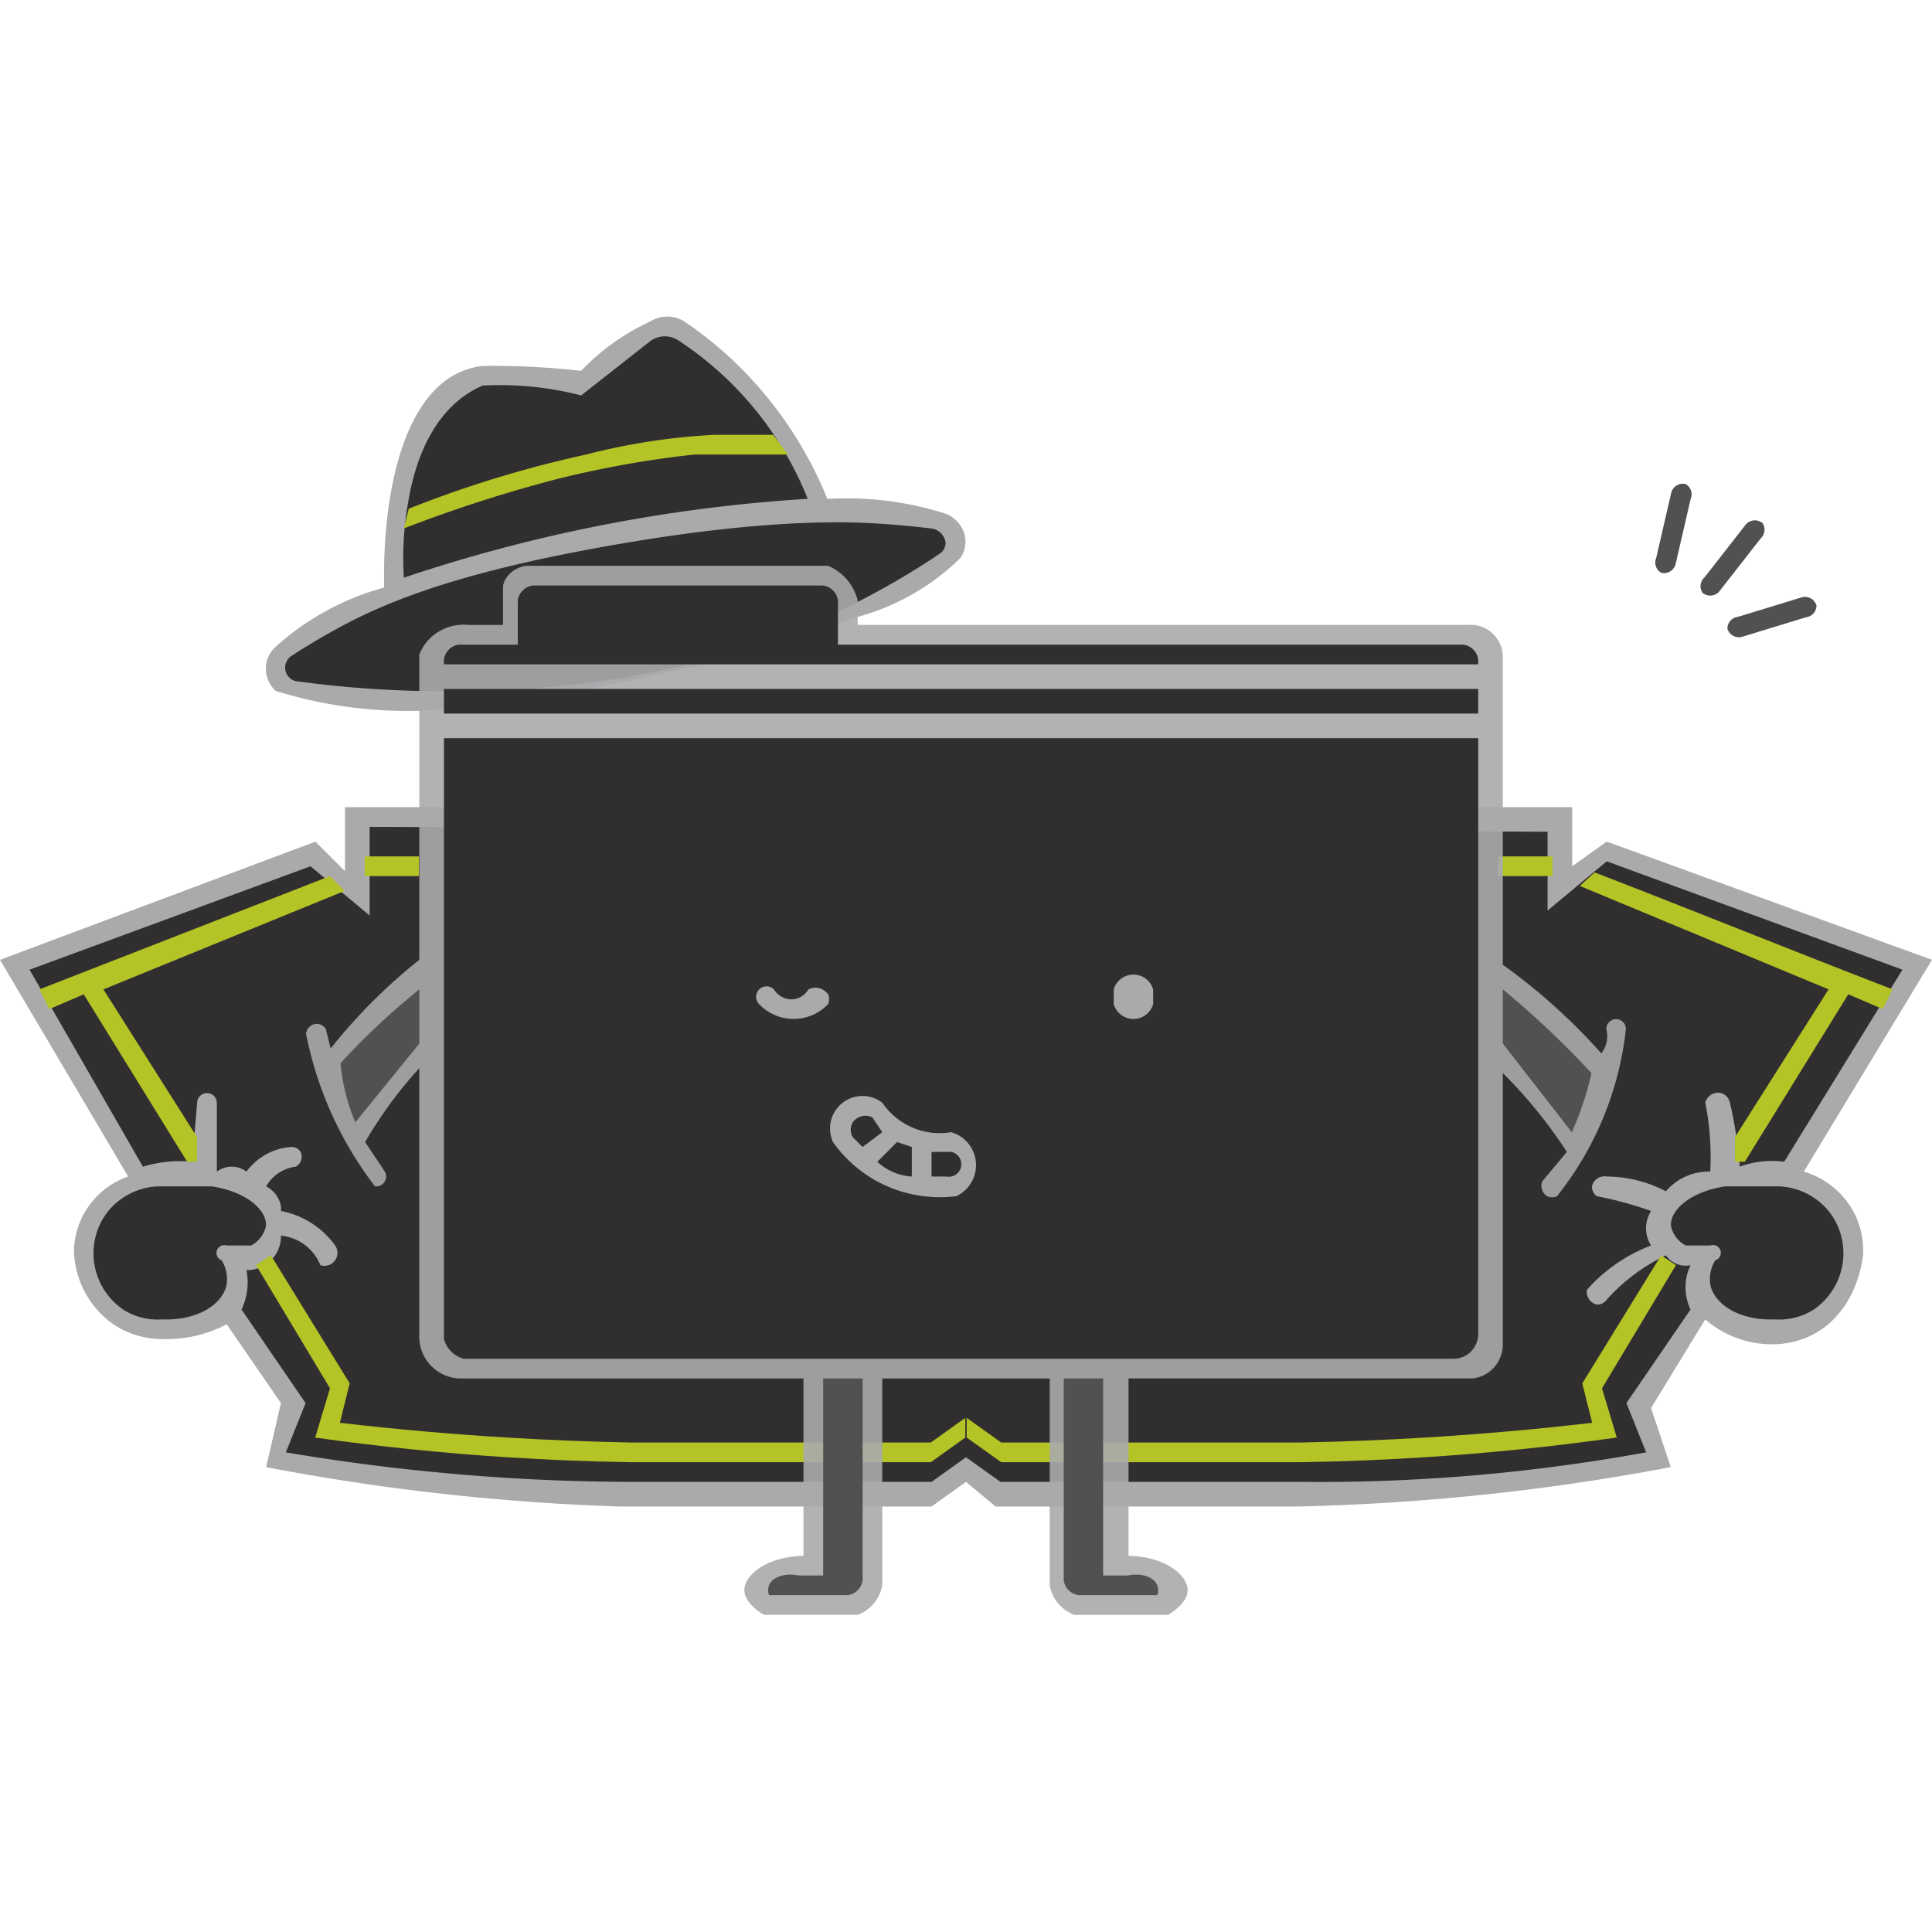 <svg xmlns="http://www.w3.org/2000/svg" width="250" height="250" viewBox="0 0 250 250">
  <g id="emptyWatchlater" transform="translate(-20 -60)">
    <rect id="Rectangle_255" data-name="Rectangle 255" width="250" height="250" transform="translate(20 60)" fill="none"/>
    <g id="itsemptyinhere" transform="translate(20 100.969)">
      <g id="lines" transform="translate(214.209 21.6)">
        <path id="Path_224" data-name="Path 224" d="M794.331,327.542a1.557,1.557,0,0,1-1.912,1.275,1.528,1.528,0,0,1-.637-1.912l1.912-8.285a1.557,1.557,0,0,1,1.912-1.275,1.528,1.528,0,0,1,.637,1.912Z" transform="translate(-791.68 -317.273)" fill="#515151"/>
        <path id="Shape_51_copy" data-name="Shape 51 copy" d="M812.543,341.252a1.556,1.556,0,0,1-2.272.347,1.529,1.529,0,0,1,.23-2l5.234-6.7a1.556,1.556,0,0,1,2.272-.347,1.529,1.529,0,0,1-.23,2Z" transform="translate(-804.159 -327.442)" fill="#515151"/>
        <path id="Shape_51_copy_2" data-name="Shape 51 copy 2" d="M822.956,368.461a1.556,1.556,0,0,1-2.06-1.02,1.528,1.528,0,0,1,1.338-1.508l8.131-2.485a1.556,1.556,0,0,1,2.06,1.02,1.528,1.528,0,0,1-1.338,1.508Z" transform="translate(-811.581 -348.675)" fill="#515151"/>
      </g>
      <g id="jacket" transform="translate(0 63.476)">
        <path id="Path_225" data-name="Path 225" d="M174.209,447.5h-9.566v8.285l-3.827-3.824L120,467.256,136.582,495.3a10.414,10.414,0,0,0-7.015,9.559,12.04,12.04,0,0,0,5.1,9.559,11.432,11.432,0,0,0,6.378,1.912,16.8,16.8,0,0,0,8.291-1.912l7.015,10.2-1.913,8.285a294.271,294.271,0,0,0,33.8,4.461c4.068.3,8.04.507,12.117.637h40.179L245,534.81,248.827,538h38.9c7.283-.159,14.434-.579,21.684-1.275,9-.864,17.9-2.135,26.786-3.824l-2.551-7.648,7.015-11.471a13.116,13.116,0,0,0,9.566,3.187,11.135,11.135,0,0,0,4.464-1.275c3.717-1.995,5.849-5.975,6.378-10.2a10.622,10.622,0,0,0-1.276-5.736,10.837,10.837,0,0,0-6.378-5.1L370,467.256l-42.092-15.3-4.464,3.186V447.5Z" transform="translate(-120 -447.5)" fill="#aaaaad"/>
        <path id="Path_226" data-name="Path 226" d="M168.353,460.6,132,473.982l14.669,25.492a16.353,16.353,0,0,1,6.378-.637l.638-7.648a1.276,1.276,0,0,1,2.551,0v8.922a3.191,3.191,0,0,1,3.827,0,7.99,7.99,0,0,1,3.189-2.549,7.872,7.872,0,0,1,2.551-.637,1.386,1.386,0,0,1,1.276.637,1.47,1.47,0,0,1-.638,1.912,5.142,5.142,0,0,0-3.827,2.549,3.621,3.621,0,0,1,1.913,2.549,2.664,2.664,0,0,1,0,.637,11.2,11.2,0,0,1,7.015,4.461,1.68,1.68,0,0,1-1.913,2.549,6.132,6.132,0,0,0-5.1-3.824,4.358,4.358,0,0,1-4.464,4.461,8.119,8.119,0,0,1-.638,5.1l8.291,12.109-2.551,6.373c6.385,1.083,12.689,1.923,19.133,2.549q13.05,1.269,26.149,1.275h38.266l4.464-3.186,4.464,3.186h38.9c6.624.064,13.167-.146,19.771-.637a235.667,235.667,0,0,0,24.873-3.187l-2.551-6.373,8.291-12.109a6.7,6.7,0,0,1,0-5.736,3.076,3.076,0,0,1-1.276,0,3.219,3.219,0,0,1-1.913-1.275,24.585,24.585,0,0,0-5.74,3.824,24.281,24.281,0,0,0-1.913,1.912,1.5,1.5,0,0,1-1.276.637,1.668,1.668,0,0,1-1.276-1.912,20.588,20.588,0,0,1,1.913-1.912,21.085,21.085,0,0,1,6.378-3.824,4.152,4.152,0,0,1,0-4.461c-.638-.228-1.266-.437-1.913-.637a47.468,47.468,0,0,0-5.1-1.275,1.5,1.5,0,0,1-.638-1.275,1.669,1.669,0,0,1,1.913-1.275,16.7,16.7,0,0,1,7.653,1.912,7.282,7.282,0,0,1,5.74-2.549,36.03,36.03,0,0,0-.638-8.922,1.733,1.733,0,0,1,1.913-1.275,1.684,1.684,0,0,1,1.276,1.275c.245,1.064.454,2.111.638,3.186.289,1.694.5,3.385.638,5.1a11.914,11.914,0,0,1,5.74-.637l15.306-24.855-38.266-14.02-7.653,6.373v-10.2L176.006,455.5v11.471Z" transform="translate(-128.176 -452.951)" fill="#302e2e"/>
        <path id="Path_227" data-name="Path 227" d="M136,490.158,173.6,475.5l1.912,1.912-31.227,12.746,12.109,19.119v3.186h-1.275L141.736,490.8l-4.461,1.912Z" transform="translate(-130.902 -466.578)" fill="#b4c427"/>
        <path id="Path_228" data-name="Path 228" d="M224,630.775l1.912-1.275,10.2,16.57-1.275,5.1c7.258.844,14.375,1.471,21.668,1.912,5.35.323,10.573.532,15.932.637H311.31l4.461-3.186v2.549l-4.461,3.186H272.434c-5.357-.084-10.586-.293-15.932-.637-8.357-.537-16.558-1.378-24.855-2.549l1.912-6.373Z" transform="translate(-190.861 -571.506)" fill="#b4c427"/>
        <path id="Path_229" data-name="Path 229" d="M268,467.5v2.549h7.01V467.5Z" transform="translate(-220.805 -461.127)" fill="#b4c427"/>
        <path id="Shape_47_copy" data-name="Shape 47 copy" d="M801.468,489.136c-12.533-4.833-26.023-10.3-38.556-15.136L761,475.753l32.183,13.383-12.109,19.119v3.186h1.275l13.383-21.668,4.461,1.912Z" transform="translate(-556.567 -465.556)" fill="#b4c427"/>
        <path id="Shape_48_copy" data-name="Shape 48 copy" d="M603.771,630.775l-1.912-1.275-10.2,16.57,1.275,5.1c-7.258.844-14.375,1.471-21.668,1.912-5.35.323-10.573.532-15.932.637H516.461L512,650.531v2.549l4.461,3.186h38.875c5.357-.084,10.586-.293,15.932-.637,8.357-.537,16.558-1.378,24.854-2.549l-1.912-6.373Z" transform="translate(-386.91 -571.506)" fill="#b4c427"/>
        <path id="Shape_49_copy" data-name="Shape 49 copy" d="M735.01,467.5v2.549H728V467.5Z" transform="translate(-534.118 -461.127)" fill="#b4c427"/>
        <path id="Path_230" data-name="Path 230" d="M175.2,609.148h3.186A3.678,3.678,0,0,0,180.3,606.6c.149-1.927-2.392-4.412-7.01-5.1h-7.01a8.8,8.8,0,0,0-6.373,3.187,8.671,8.671,0,0,0-1.912,5.1,8.838,8.838,0,0,0,3.824,7.648,8.315,8.315,0,0,0,5.1,1.275c4.564.179,7.775-1.982,8.285-4.461a4.636,4.636,0,0,0-.637-3.186,1.008,1.008,0,0,1,.637-1.912Z" transform="translate(-145.888 -552.428)" fill="#302e2e"/>
        <path id="Shape_50_copy" data-name="Shape 50 copy" d="M803.085,609.148H799.9a3.677,3.677,0,0,1-1.912-2.549c-.149-1.927,2.392-4.412,7.01-5.1h7.01a8.8,8.8,0,0,1,6.373,3.187,8.67,8.67,0,0,1,1.912,5.1,8.838,8.838,0,0,1-3.824,7.648,8.315,8.315,0,0,1-5.1,1.275c-4.564.179-7.775-1.982-8.285-4.461a4.636,4.636,0,0,1,.637-3.186,1.008,1.008,0,1,0-.637-1.912Z" transform="translate(-581.764 -552.428)" fill="#302e2e"/>
      </g>
      <g id="hat" transform="translate(34.401 -0.007)">
        <path id="Path_231" data-name="Path 231" d="M243.267,284.525a34.8,34.8,0,0,0-10.834,5.1,33.959,33.959,0,0,0-3.186,2.549,3.837,3.837,0,0,0,0,5.736,57.661,57.661,0,0,0,19.119,2.549c6.643-.557,13.2-1.4,19.756-2.549a223.341,223.341,0,0,0,36.326-9.559,30.513,30.513,0,0,0,9.559-4.461,30.073,30.073,0,0,0,3.824-3.186,3.824,3.824,0,0,0,.637-2.549,4.035,4.035,0,0,0-2.549-3.186,42.452,42.452,0,0,0-15.3-1.912,51.145,51.145,0,0,0-11.471-17.207,49.948,49.948,0,0,0-7.01-5.736,4.155,4.155,0,0,0-4.461,0,29.107,29.107,0,0,0-8.922,6.373q-5.089-.574-10.2-.637c-.856-.011-1.694-.011-2.549,0a9.917,9.917,0,0,0-2.549.637C245.5,259.664,243.026,273,243.267,284.525Z" transform="translate(-227.959 -249.462)" fill="#aaaaad"/>
        <path id="Path_232" data-name="Path 232" d="M236.5,350.383a1.816,1.816,0,0,0,.637,3.186,142.011,142.011,0,0,0,15.932,1.275c24.1.556,41.843-4.165,55.445-10.834A101.236,101.236,0,0,0,320.623,337a1.784,1.784,0,0,0,.637-1.275,2.12,2.12,0,0,0-1.912-1.912c-2.344-.282-4.647-.492-7.01-.637-9.922-.611-22.522.658-36.326,3.186-12.966,2.375-23.647,5.307-31.865,9.559A87.664,87.664,0,0,0,236.5,350.383Z" transform="translate(-233.3 -306.397)" fill="#302e2e"/>
        <path id="Path_233" data-name="Path 233" d="M283.831,288.727a41.183,41.183,0,0,1,.637-10.2c1.087-6.191,3.714-11.41,8.285-14.02a12.94,12.94,0,0,1,1.275-.637,42.122,42.122,0,0,1,12.746,1.275l8.922-7.01a3.186,3.186,0,0,1,3.824,0,43.988,43.988,0,0,1,16.57,20.393,202.578,202.578,0,0,0-52.258,10.2Z" transform="translate(-265.974 -254.939)" fill="#302e2e"/>
        <path id="Path_234" data-name="Path 234" d="M284.637,307.059,284,309.609c2.969-1.147,5.9-2.194,8.922-3.186,3.6-1.182,7.164-2.231,10.834-3.186,2.969-.745,5.908-1.375,8.922-1.912,2.977-.53,5.915-.95,8.922-1.275h12.109L331.8,297.5H324.15a82.761,82.761,0,0,0-10.834,1.275c-1.938.359-3.827.779-5.736,1.275-4.1.892-8.1,1.948-12.109,3.186C291.793,304.374,288.215,305.636,284.637,307.059Z" transform="translate(-266.143 -282.193)" fill="#b4c427"/>
      </g>
      <g id="folder" transform="translate(39.602 32.249)">
        <path id="Path_235" data-name="Path 235" d="M258.658,360.971a6.167,6.167,0,0,1,1.912-2.549,6.31,6.31,0,0,1,4.461-1.275h4.461v-5.1a3.348,3.348,0,0,1,.637-1.275,3.6,3.6,0,0,1,2.549-1.275h38.875a6.57,6.57,0,0,1,3.824,4.461v3.186H394.4a4.183,4.183,0,0,1,2.549.637,4.3,4.3,0,0,1,1.912,3.186v40.15a77.643,77.643,0,0,1,12.746,11.471,3.633,3.633,0,0,0,.637-3.186,1.275,1.275,0,0,1,2.549,0,41.945,41.945,0,0,1-8.922,21.668,1.456,1.456,0,0,1-1.275,0,1.587,1.587,0,0,1-.637-1.912l3.187-3.824c-1-1.538-2.056-3.018-3.186-4.461a61.845,61.845,0,0,0-5.1-5.736v35.051a4.422,4.422,0,0,1-3.824,4.461H350.428V477.6c4.809.124,7.663,2.514,7.648,4.461-.01,1.326-1.351,2.477-2.549,3.186H343.418a5.016,5.016,0,0,1-3.186-3.824V454.654H318.564V481.42a5.016,5.016,0,0,1-3.186,3.824H303.269c-1.2-.71-2.539-1.86-2.549-3.186-.015-1.947,2.839-4.337,7.648-4.461V454.654H263.756a5.426,5.426,0,0,1-5.1-5.736V414.5c-1.122,1.23-2.179,2.5-3.186,3.824a55.624,55.624,0,0,0-3.824,5.736l2.549,3.824a1.284,1.284,0,0,1-1.275,1.912A47.532,47.532,0,0,1,244,410.043a1.457,1.457,0,0,1,1.275-1.275,1.424,1.424,0,0,1,1.275.637l.637,2.549q2.112-2.659,4.461-5.1a71.223,71.223,0,0,1,7.01-6.373Z" transform="translate(-244 -349.5)" fill="#aaaaad" opacity="0.9"/>
        <path id="Path_236" data-name="Path 236" d="M300,367.7v-.637a2.253,2.253,0,0,1,1.912-1.912h7.648v-5.736a2.253,2.253,0,0,1,1.912-1.912h37.6a2.253,2.253,0,0,1,1.912,1.912v5.736H431.92a2.253,2.253,0,0,1,1.912,1.912v.637Z" transform="translate(-282.156 -354.951)" fill="#302e2e"/>
        <path id="Path_237" data-name="Path 237" d="M300,399.5v3.186H433.832V399.5Z" transform="translate(-282.156 -383.568)" fill="#302e2e"/>
        <path id="Path_238" data-name="Path 238" d="M300,419.5v77.75a3.626,3.626,0,0,0,.637,1.275,3.717,3.717,0,0,0,1.912,1.275h128.1a3.208,3.208,0,0,0,1.912-.637,3.3,3.3,0,0,0,1.275-2.549V419.5Z" transform="translate(-282.156 -397.195)" fill="#302e2e"/>
        <path id="Path_239" data-name="Path 239" d="M427.153,522.565a1.352,1.352,0,0,1,1.912-1.912,2.654,2.654,0,0,0,2.549,1.275,2.613,2.613,0,0,0,1.912-1.275,2.012,2.012,0,0,1,2.549.637,1.582,1.582,0,0,1,0,1.275,6.161,6.161,0,0,1-8.922,0Z" transform="translate(-368.522 -465.846)" fill="#aaaaad"/>
        <path id="Path_240" data-name="Path 240" d="M572,517.411a2.655,2.655,0,0,1,5.1,0v1.912a2.655,2.655,0,0,1-5.1,0Z" transform="translate(-467.484 -462.604)" fill="#aaaaad"/>
        <path id="Path_241" data-name="Path 241" d="M463.554,565.659a8.989,8.989,0,0,0,8.922,3.824,4.434,4.434,0,0,1,.637,8.285,17.121,17.121,0,0,1-10.2-1.912,16.941,16.941,0,0,1-5.736-5.1,4.206,4.206,0,0,1,6.373-5.1Z" transform="translate(-388.99 -496.194)" fill="#aaaaad"/>
        <path id="Path_242" data-name="Path 242" d="M466.731,576.864l2.549-1.912-1.275-1.912a2.013,2.013,0,0,0-2.549.637,1.925,1.925,0,0,0,0,1.912Z" transform="translate(-394.717 -501.663)" fill="#302e2e"/>
        <path id="Path_243" data-name="Path 243" d="M476,586.049l2.549-2.549,1.912.637v3.824A7.215,7.215,0,0,1,476,586.049Z" transform="translate(-402.074 -508.936)" fill="#302e2e"/>
        <path id="Path_244" data-name="Path 244" d="M498,587.5v3.186h1.912a1.625,1.625,0,1,0,.637-3.187Z" transform="translate(-417.063 -511.661)" fill="#302e2e"/>
        <path id="Path_245" data-name="Path 245" d="M438.776,679.5v25.492h-3.187c-1.934-.379-3.43.283-3.824,1.275a1.9,1.9,0,0,0,0,1.275h10.2a2.253,2.253,0,0,0,1.912-1.912V679.5Z" transform="translate(-371.859 -574.346)" fill="#515151"/>
        <path id="Shape_45_copy" data-name="Shape 45 copy" d="M556.786,679.5v25.492h3.186c1.934-.379,3.43.283,3.824,1.275a1.906,1.906,0,0,1,0,1.275H553.6a2.253,2.253,0,0,1-1.912-1.912V679.5Z" transform="translate(-453.644 -574.346)" fill="#515151"/>
        <path id="Path_246" data-name="Path 246" d="M268.2,521.5v7.01l-8.285,10.2A25.272,25.272,0,0,1,258,531.059c1.832-2,3.734-3.9,5.736-5.736C265.191,523.993,266.658,522.735,268.2,521.5Z" transform="translate(-253.539 -466.693)" fill="#515151"/>
        <path id="Shape_46_copy" data-name="Shape 46 copy" d="M730,521.5v7.01l8.922,11.471c.473-1.047.895-2.1,1.275-3.186a39.486,39.486,0,0,0,1.275-4.461c-2.054-2.216-4.157-4.319-6.373-6.373C733.43,524.415,731.755,522.949,730,521.5Z" transform="translate(-575.137 -466.693)" fill="#515151"/>
      </g>
    </g>
  </g>
</svg>
